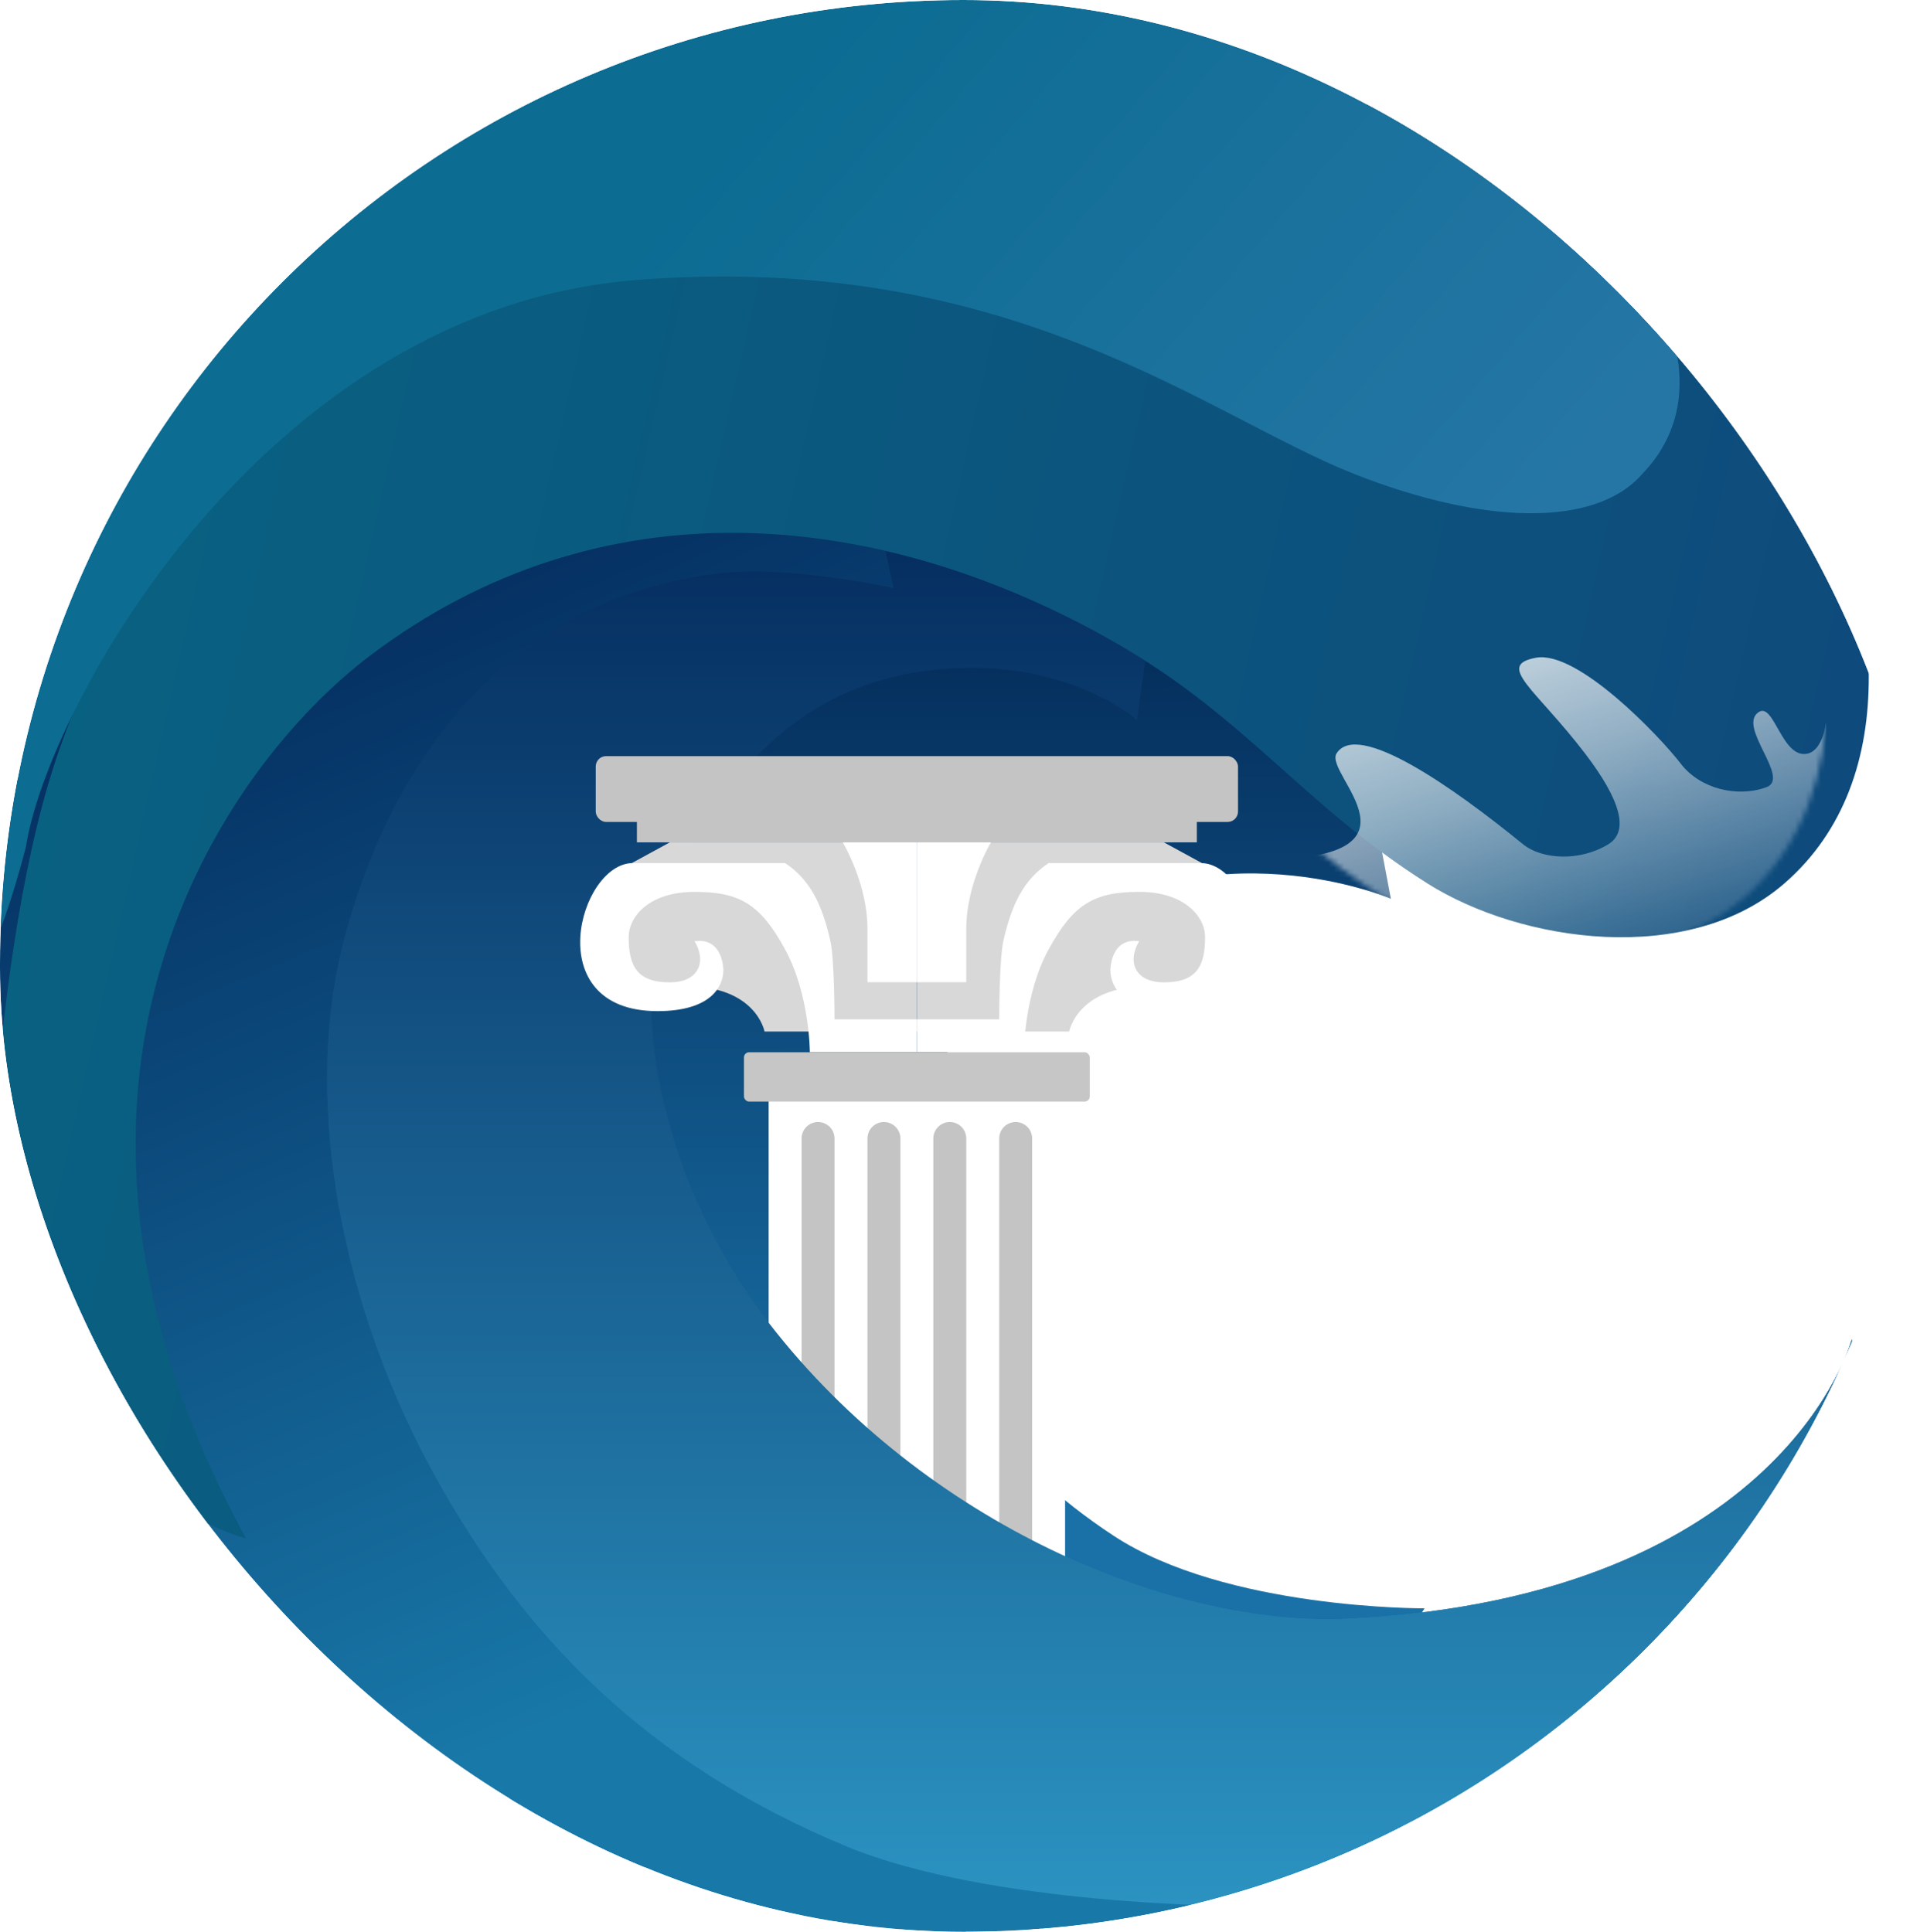 <svg width="372" height="373" viewBox="0 0 372 373" fill="none" xmlns="http://www.w3.org/2000/svg">
<g clip-path="url(#clip0)">
<path d="M201.5 181.046C234 158.546 268.5 173.546 268.5 173.546L263.5 147.046L193 104.546L138.5 128.546L116.5 190.046L126.5 289.546L261 333.046L275 310.546C275 310.546 236.687 310.789 215 296.546C193.313 282.303 179.332 263.046 177 242.046C174.668 221.046 180.393 195.658 201.5 181.046Z" fill="url(#paint0_linear)"/>
<g filter="url(#filter0_di)">
<path d="M221.5 137.046C221.5 137.046 207 123.988 180.5 127.546C150.5 131.574 136.271 156.546 130 175.046C123.729 193.546 130 227.046 150.5 253.546C180.529 292.364 228.5 312.301 262.5 310.546C346.5 306.211 359.5 256.546 359.5 256.546V331.046L262.5 379.546L107.5 355.546L43 262.546L37.5 153.546L77 82.046L150.5 78.046L224.5 115.046L221.5 137.046Z" fill="url(#paint1_linear)"/>
</g>
<path d="M206.405 199.177H176.998V162.647H224.685L233.428 167.412L235.018 181.706C235.018 181.706 235.018 190.441 221.506 190.441C207.995 190.441 206.405 199.177 206.405 199.177Z" fill="#D8D8D8"/>
<path d="M147.591 199.177H176.998V162.647H129.311L120.568 167.412L118.978 181.706C118.978 181.706 118.978 190.441 132.49 190.441C146.001 190.441 147.591 199.177 147.591 199.177Z" fill="#D8D8D8"/>
<path d="M191.304 162.647H176.998V189.647H186.535V179.324C186.535 170.588 191.304 162.647 191.304 162.647Z" fill="white"/>
<path d="M162.692 162.647H176.998V189.647H167.46V179.324C167.46 170.588 162.692 162.647 162.692 162.647Z" fill="white"/>
<rect x="122.952" y="154.706" width="108.091" height="7.941" fill="#C4C4C4"/>
<g filter="url(#filter1_d)">
<rect x="115.004" y="142" width="123.987" height="12.706" rx="2" fill="#C4C4C4"/>
</g>
<g filter="url(#filter2_d)">
<path d="M202.431 179.324C197.662 188.059 197.662 199.177 197.662 199.177H176.998V192.824H192.894C192.894 192.824 192.894 181.309 193.688 177.735C195.278 170.588 197.662 165.824 202.431 162.647H231.838C242.171 162.647 250.118 191.235 227.07 191.235C216.737 191.235 214.353 186.471 214.353 183.294C214.353 183.294 214.353 176.941 219.916 177.735C217.532 181.706 219.122 185.677 224.685 185.677C231.044 185.677 232.633 182.5 232.633 176.941C232.633 172.971 228.659 168.206 219.916 168.206C211.174 168.206 207.2 170.588 202.431 179.324Z" fill="white"/>
<path d="M151.566 179.324C156.335 188.059 156.335 199.177 156.335 199.177H176.998V192.824H161.103C161.103 192.824 161.103 181.309 160.308 177.735C158.719 170.588 156.335 165.824 151.566 162.647H122.161C111.829 162.647 103.882 191.235 126.929 191.235C137.261 191.235 139.645 186.471 139.645 183.294C139.645 183.294 139.645 176.941 134.082 177.735C136.466 181.706 134.877 185.677 129.313 185.677C122.956 185.677 121.366 182.5 121.366 176.941C121.366 172.971 125.34 168.206 134.082 168.206C142.824 168.206 146.798 170.588 151.566 179.324Z" fill="white"/>
</g>
<rect x="148.385" y="208.706" width="57.225" height="176.294" fill="white"/>
<path d="M167.46 219.826C167.46 218.07 168.884 216.647 170.64 216.647C172.395 216.647 173.819 218.07 173.819 219.826V385H167.46V219.826Z" fill="#C4C4C4"/>
<path d="M180.177 219.826C180.177 218.07 181.601 216.647 183.356 216.647C185.112 216.647 186.536 218.07 186.536 219.826V385H180.177V219.826Z" fill="#C4C4C4"/>
<path d="M192.894 219.826C192.894 218.07 194.317 216.647 196.073 216.647C197.829 216.647 199.252 218.07 199.252 219.826V385H192.894V219.826Z" fill="#C4C4C4"/>
<path d="M154.744 219.826C154.744 218.07 156.167 216.647 157.923 216.647C159.679 216.647 161.102 218.07 161.102 219.826V385H154.744V219.826Z" fill="#C4C4C4"/>
<g filter="url(#filter3_d)">
<rect x="143.617" y="199.177" width="66.762" height="9.529" rx="1" fill="#C6C6C6"/>
</g>
<g clip-path="url(#clip1)">
<g filter="url(#filter4_di)">
<path d="M221.5 137.046C221.5 137.046 207 123.988 180.5 127.546C150.5 131.574 136.271 156.546 130 175.046C123.729 193.546 130 227.046 150.5 253.546C180.529 292.364 228.5 312.301 262.5 310.546C346.5 306.211 359.5 256.546 359.5 256.546V331.046L262.5 379.546L107.5 355.546L43 262.546L37.5 153.546L77 82.046L150.5 78.046L224.5 115.046L221.5 137.046Z" fill="url(#paint2_linear)"/>
</g>
</g>
<g filter="url(#filter5_di)">
<path d="M142.5 106.546C154.992 105.327 174.5 109.546 174.5 109.546L169.5 86.546L29.5 95.546L-18 196.046L12.5 320.546L106 380.546H232L241.5 364.046C241.5 364.046 193.237 364.024 165.5 352.546C126.917 336.58 103.175 312.046 86 281.046C68.089 248.718 60.5 209.546 68 179.046C75.5 148.546 96.5 111.034 142.5 106.546Z" fill="url(#paint3_linear)"/>
</g>
<g filter="url(#filter6_di)">
<path d="M63.5 129.546C35.684 150.546 -8.511 212.046 39.5 300.046C15.566 293.112 -11 261.046 -11 261.046C-11 261.046 -10.929 191.894 2.5 150.546C16.654 106.964 60.5 48.546 60.5 48.546L272.5 21.046C272.5 21.046 317.5 39.046 339.5 83.546C355.859 116.635 359.5 153.52 336.5 173.546C318 189.654 285.677 185.046 267.5 173.546C243 158.046 232.163 140.859 205.5 126.046C160.5 101.046 107.771 96.123 63.5 129.546Z" fill="url(#paint4_linear)"/>
</g>
<g filter="url(#filter7_di)">
<path d="M119 57.046C46.92 62.657 5 140.046 1 166.546C-28.5 278.5 -29.5 -1.94 51 -33.5C103.5 -54.083 244 -5.125 294.5 35.046C316.5 52.546 329 78.046 313 94.546C303.824 105.046 282 104.198 257.5 94.546C229 83.319 191.08 51.435 119 57.046Z" fill="url(#paint5_linear)"/>
</g>
<mask id="mask0" mask-type="alpha" maskUnits="userSpaceOnUse" x="-11" y="21" width="364" height="280">
<path d="M63.5 129.546C35.684 150.546 -8.511 212.046 39.5 300.046C15.566 293.112 -11 261.046 -11 261.046C-11 261.046 -10.929 191.894 2.5 150.546C16.654 106.964 60.5 48.546 60.5 48.546L272.5 21.046C272.5 21.046 317.5 39.046 339.5 83.546C355.859 116.635 359.5 153.52 336.5 173.546C318 189.654 285.677 185.046 267.5 173.546C243 158.046 232.163 140.859 205.5 126.046C160.5 101.046 107.771 96.123 63.5 129.546Z" fill="url(#paint6_linear)"/>
</mask>
<g mask="url(#mask0)">
<g filter="url(#filter8_di)">
<path d="M310.5 153C305.016 156.383 297.682 156 294 153C280.5 142 262.024 129 258 135.5C255.524 139.5 277.5 156 243 156C208.5 156 258 177.8 258 179C258 180.2 285.667 188.5 299.5 192.5C299.5 192.5 327.447 184.384 339.5 171.5C354 156 352.5 129.5 352.5 129.5C352.5 129.5 351.962 134.774 349 135.5C344.022 136.721 342.5 125.5 339.5 127.5C335.282 130.312 345.76 140.257 341 142C335.352 144.068 328.164 142.271 324.5 137.5C320.332 132.072 304.5 115.5 296.5 117C288.635 118.475 296.446 123 306 135.5C312.825 144.429 314.553 150.5 310.5 153Z" fill="url(#paint7_linear)"/>
</g>
</g>
</g>
<defs>
<filter id="filter0_di" x="35.5" y="76.046" width="334" height="311.5" filterUnits="userSpaceOnUse" color-interpolation-filters="sRGB">
<feFlood flood-opacity="0" result="BackgroundImageFix"/>
<feColorMatrix in="SourceAlpha" type="matrix" values="0 0 0 0 0 0 0 0 0 0 0 0 0 0 0 0 0 0 127 0"/>
<feOffset dx="8" dy="6"/>
<feGaussianBlur stdDeviation="1"/>
<feColorMatrix type="matrix" values="0 0 0 0 0 0 0 0 0 0 0 0 0 0 0 0 0 0 0.25 0"/>
<feBlend mode="normal" in2="BackgroundImageFix" result="effect1_dropShadow"/>
<feBlend mode="normal" in="SourceGraphic" in2="effect1_dropShadow" result="shape"/>
<feColorMatrix in="SourceAlpha" type="matrix" values="0 0 0 0 0 0 0 0 0 0 0 0 0 0 0 0 0 0 127 0" result="hardAlpha"/>
<feOffset dx="-10" dy="-4"/>
<feGaussianBlur stdDeviation="1"/>
<feComposite in2="hardAlpha" operator="arithmetic" k2="-1" k3="1"/>
<feColorMatrix type="matrix" values="0 0 0 0 1 0 0 0 0 1 0 0 0 0 1 0 0 0 0.1 0"/>
<feBlend mode="normal" in2="shape" result="effect2_innerShadow"/>
</filter>
<filter id="filter1_d" x="111.004" y="142" width="131.987" height="20.706" filterUnits="userSpaceOnUse" color-interpolation-filters="sRGB">
<feFlood flood-opacity="0" result="BackgroundImageFix"/>
<feColorMatrix in="SourceAlpha" type="matrix" values="0 0 0 0 0 0 0 0 0 0 0 0 0 0 0 0 0 0 127 0"/>
<feOffset dy="4"/>
<feGaussianBlur stdDeviation="2"/>
<feColorMatrix type="matrix" values="0 0 0 0 0 0 0 0 0 0 0 0 0 0 0 0 0 0 0.25 0"/>
<feBlend mode="normal" in2="BackgroundImageFix" result="effect1_dropShadow"/>
<feBlend mode="normal" in="SourceGraphic" in2="effect1_dropShadow" result="shape"/>
</filter>
<filter id="filter2_d" x="108" y="162.647" width="138" height="44.529" filterUnits="userSpaceOnUse" color-interpolation-filters="sRGB">
<feFlood flood-opacity="0" result="BackgroundImageFix"/>
<feColorMatrix in="SourceAlpha" type="matrix" values="0 0 0 0 0 0 0 0 0 0 0 0 0 0 0 0 0 0 127 0"/>
<feOffset dy="4"/>
<feGaussianBlur stdDeviation="2"/>
<feColorMatrix type="matrix" values="0 0 0 0 0 0 0 0 0 0 0 0 0 0 0 0 0 0 0.25 0"/>
<feBlend mode="normal" in2="BackgroundImageFix" result="effect1_dropShadow"/>
<feBlend mode="normal" in="SourceGraphic" in2="effect1_dropShadow" result="shape"/>
</filter>
<filter id="filter3_d" x="139.617" y="199.177" width="74.762" height="17.529" filterUnits="userSpaceOnUse" color-interpolation-filters="sRGB">
<feFlood flood-opacity="0" result="BackgroundImageFix"/>
<feColorMatrix in="SourceAlpha" type="matrix" values="0 0 0 0 0 0 0 0 0 0 0 0 0 0 0 0 0 0 127 0"/>
<feOffset dy="4"/>
<feGaussianBlur stdDeviation="2"/>
<feColorMatrix type="matrix" values="0 0 0 0 0 0 0 0 0 0 0 0 0 0 0 0 0 0 0.25 0"/>
<feBlend mode="normal" in2="BackgroundImageFix" result="effect1_dropShadow"/>
<feBlend mode="normal" in="SourceGraphic" in2="effect1_dropShadow" result="shape"/>
</filter>
<filter id="filter4_di" x="35.5" y="76.046" width="334" height="311.5" filterUnits="userSpaceOnUse" color-interpolation-filters="sRGB">
<feFlood flood-opacity="0" result="BackgroundImageFix"/>
<feColorMatrix in="SourceAlpha" type="matrix" values="0 0 0 0 0 0 0 0 0 0 0 0 0 0 0 0 0 0 127 0"/>
<feOffset dx="8" dy="6"/>
<feGaussianBlur stdDeviation="1"/>
<feColorMatrix type="matrix" values="0 0 0 0 0 0 0 0 0 0 0 0 0 0 0 0 0 0 0.25 0"/>
<feBlend mode="normal" in2="BackgroundImageFix" result="effect1_dropShadow"/>
<feBlend mode="normal" in="SourceGraphic" in2="effect1_dropShadow" result="shape"/>
<feColorMatrix in="SourceAlpha" type="matrix" values="0 0 0 0 0 0 0 0 0 0 0 0 0 0 0 0 0 0 127 0" result="hardAlpha"/>
<feOffset dx="-10" dy="-4"/>
<feGaussianBlur stdDeviation="1"/>
<feComposite in2="hardAlpha" operator="arithmetic" k2="-1" k3="1"/>
<feColorMatrix type="matrix" values="0 0 0 0 1 0 0 0 0 1 0 0 0 0 1 0 0 0 0.1 0"/>
<feBlend mode="normal" in2="shape" result="effect2_innerShadow"/>
</filter>
<filter id="filter5_di" x="-20" y="84.546" width="271.5" height="304" filterUnits="userSpaceOnUse" color-interpolation-filters="sRGB">
<feFlood flood-opacity="0" result="BackgroundImageFix"/>
<feColorMatrix in="SourceAlpha" type="matrix" values="0 0 0 0 0 0 0 0 0 0 0 0 0 0 0 0 0 0 127 0"/>
<feOffset dx="8" dy="6"/>
<feGaussianBlur stdDeviation="1"/>
<feColorMatrix type="matrix" values="0 0 0 0 0 0 0 0 0 0 0 0 0 0 0 0 0 0 0.25 0"/>
<feBlend mode="normal" in2="BackgroundImageFix" result="effect1_dropShadow"/>
<feBlend mode="normal" in="SourceGraphic" in2="effect1_dropShadow" result="shape"/>
<feColorMatrix in="SourceAlpha" type="matrix" values="0 0 0 0 0 0 0 0 0 0 0 0 0 0 0 0 0 0 127 0" result="hardAlpha"/>
<feOffset dx="-10" dy="-2"/>
<feGaussianBlur stdDeviation="1"/>
<feComposite in2="hardAlpha" operator="arithmetic" k2="-1" k3="1"/>
<feColorMatrix type="matrix" values="0 0 0 0 1 0 0 0 0 1 0 0 0 0 1 0 0 0 0.08 0"/>
<feBlend mode="normal" in2="shape" result="effect2_innerShadow"/>
</filter>
<filter id="filter6_di" x="-13" y="19.046" width="380.76" height="293" filterUnits="userSpaceOnUse" color-interpolation-filters="sRGB">
<feFlood flood-opacity="0" result="BackgroundImageFix"/>
<feColorMatrix in="SourceAlpha" type="matrix" values="0 0 0 0 0 0 0 0 0 0 0 0 0 0 0 0 0 0 127 0"/>
<feOffset dx="11" dy="8"/>
<feGaussianBlur stdDeviation="2"/>
<feColorMatrix type="matrix" values="0 0 0 0 0 0 0 0 0 0 0 0 0 0 0 0 0 0 0.25 0"/>
<feBlend mode="normal" in2="BackgroundImageFix" result="effect1_dropShadow"/>
<feBlend mode="normal" in="SourceGraphic" in2="effect1_dropShadow" result="shape"/>
<feColorMatrix in="SourceAlpha" type="matrix" values="0 0 0 0 0 0 0 0 0 0 0 0 0 0 0 0 0 0 127 0" result="hardAlpha"/>
<feOffset dx="-3" dy="-11"/>
<feGaussianBlur stdDeviation="1"/>
<feComposite in2="hardAlpha" operator="arithmetic" k2="-1" k3="1"/>
<feColorMatrix type="matrix" values="0 0 0 0 1 0 0 0 0 1 0 0 0 0 1 0 0 0 0.1 0"/>
<feBlend mode="normal" in2="shape" result="effect2_innerShadow"/>
</filter>
<filter id="filter7_di" x="-17.376" y="-40.361" width="343.606" height="244.157" filterUnits="userSpaceOnUse" color-interpolation-filters="sRGB">
<feFlood flood-opacity="0" result="BackgroundImageFix"/>
<feColorMatrix in="SourceAlpha" type="matrix" values="0 0 0 0 0 0 0 0 0 0 0 0 0 0 0 0 0 0 127 0"/>
<feOffset dx="4" dy="9"/>
<feGaussianBlur stdDeviation="1"/>
<feColorMatrix type="matrix" values="0 0 0 0 0 0 0 0 0 0 0 0 0 0 0 0 0 0 0.25 0"/>
<feBlend mode="normal" in2="BackgroundImageFix" result="effect1_dropShadow"/>
<feBlend mode="normal" in="SourceGraphic" in2="effect1_dropShadow" result="shape"/>
<feColorMatrix in="SourceAlpha" type="matrix" values="0 0 0 0 0 0 0 0 0 0 0 0 0 0 0 0 0 0 127 0" result="hardAlpha"/>
<feOffset dy="-12"/>
<feGaussianBlur stdDeviation="1"/>
<feComposite in2="hardAlpha" operator="arithmetic" k2="-1" k3="1"/>
<feColorMatrix type="matrix" values="0 0 0 0 0.95 0 0 0 0 0.95 0 0 0 0 0.95 0 0 0 0.1 0"/>
<feBlend mode="normal" in2="shape" result="effect2_innerShadow"/>
</filter>
<filter id="filter8_di" x="226.779" y="116.904" width="129.766" height="83.596" filterUnits="userSpaceOnUse" color-interpolation-filters="sRGB">
<feFlood flood-opacity="0" result="BackgroundImageFix"/>
<feColorMatrix in="SourceAlpha" type="matrix" values="0 0 0 0 0 0 0 0 0 0 0 0 0 0 0 0 0 0 127 0"/>
<feOffset dy="4"/>
<feGaussianBlur stdDeviation="2"/>
<feColorMatrix type="matrix" values="0 0 0 0 0 0 0 0 0 0 0 0 0 0 0 0 0 0 0.25 0"/>
<feBlend mode="normal" in2="BackgroundImageFix" result="effect1_dropShadow"/>
<feBlend mode="normal" in="SourceGraphic" in2="effect1_dropShadow" result="shape"/>
<feColorMatrix in="SourceAlpha" type="matrix" values="0 0 0 0 0 0 0 0 0 0 0 0 0 0 0 0 0 0 127 0" result="hardAlpha"/>
<feOffset dy="6"/>
<feGaussianBlur stdDeviation="2"/>
<feComposite in2="hardAlpha" operator="arithmetic" k2="-1" k3="1"/>
<feColorMatrix type="matrix" values="0 0 0 0 1 0 0 0 0 1 0 0 0 0 1 0 0 0 0.25 0"/>
<feBlend mode="normal" in2="shape" result="effect2_innerShadow"/>
</filter>
<linearGradient id="paint0_linear" x1="195.75" y1="104.546" x2="196" y2="289.5" gradientUnits="userSpaceOnUse">
<stop stop-color="#022653"/>
<stop offset="1" stop-color="#1971A7"/>
</linearGradient>
<linearGradient id="paint1_linear" x1="198.5" y1="78.046" x2="198.5" y2="379.546" gradientUnits="userSpaceOnUse">
<stop stop-color="#022457"/>
<stop offset="1" stop-color="#2D98C6"/>
</linearGradient>
<linearGradient id="paint2_linear" x1="198.5" y1="78.046" x2="198.5" y2="379.546" gradientUnits="userSpaceOnUse">
<stop stop-color="#022457"/>
<stop offset="1" stop-color="#2D98C6"/>
</linearGradient>
<linearGradient id="paint3_linear" x1="1" y1="121.5" x2="92" y2="336" gradientUnits="userSpaceOnUse">
<stop stop-color="#03285B"/>
<stop offset="1" stop-color="#1878A8"/>
</linearGradient>
<linearGradient id="paint4_linear" x1="9.5" y1="101" x2="341.5" y2="176.5" gradientUnits="userSpaceOnUse">
<stop stop-color="#096181"/>
<stop offset="1" stop-color="#0E4B7C"/>
</linearGradient>
<linearGradient id="paint5_linear" x1="160.615" y1="-1" x2="287.5" y2="108.5" gradientUnits="userSpaceOnUse">
<stop stop-color="#0C6C92"/>
<stop offset="1" stop-color="#2576A5"/>
</linearGradient>
<linearGradient id="paint6_linear" x1="9.5" y1="101" x2="341.5" y2="176.5" gradientUnits="userSpaceOnUse">
<stop stop-color="#098179"/>
<stop offset="1" stop-color="#0E6F7C"/>
</linearGradient>
<linearGradient id="paint7_linear" x1="273.5" y1="115" x2="298.5" y2="192.5" gradientUnits="userSpaceOnUse">
<stop stop-color="white"/>
<stop offset="0" stop-color="white" stop-opacity="0.796"/>
<stop offset="0.38" stop-color="white" stop-opacity="0.526"/>
<stop offset="1" stop-color="white" stop-opacity="0"/>
</linearGradient>
<clipPath id="clip0">
<rect width="372" height="373" rx="186" fill="white"/>
</clipPath>
<clipPath id="clip1">
<rect width="318.95" height="165.546" fill="white" transform="translate(40.55 214)"/>
</clipPath>
</defs>
</svg>
